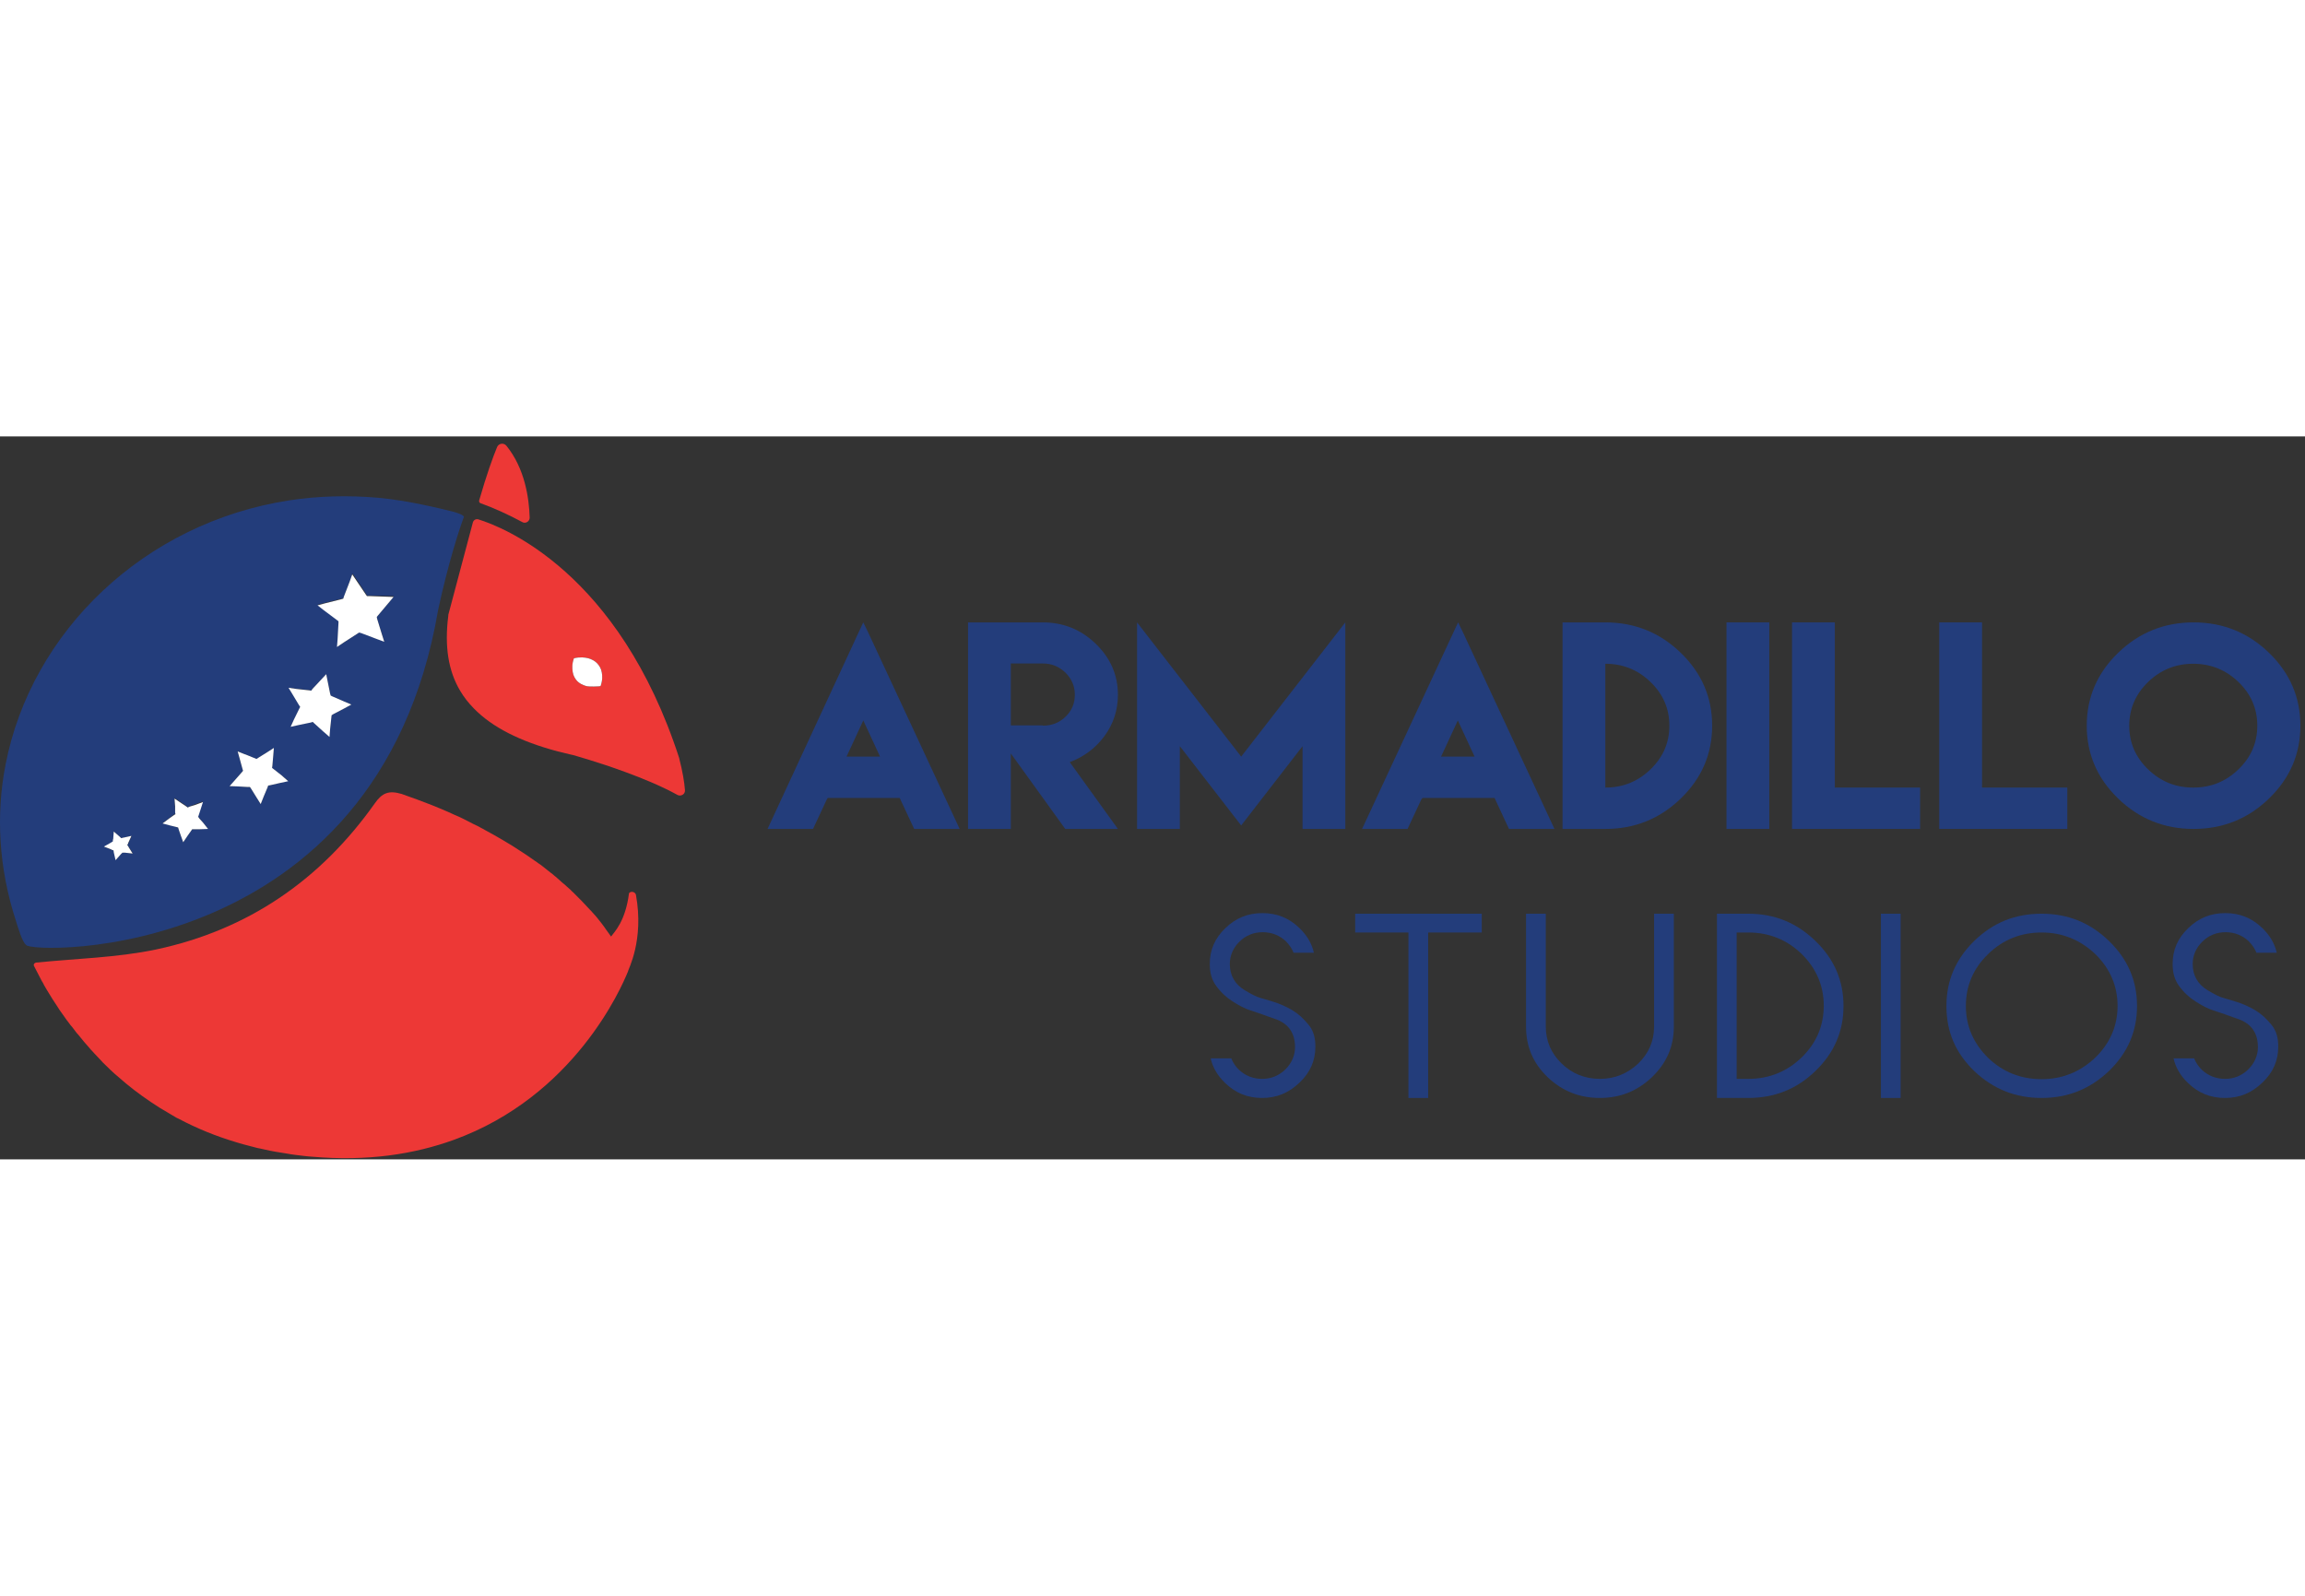 <?xml version="1.0"?>
<svg xmlns="http://www.w3.org/2000/svg" width="130" height="90" viewBox="0 0 220 69" fill="none">
<rect x="0" y="0" width="220" height="69" fill="#333333" stroke="none"/>
<path d="M50.555 7.756C50.555 8.115 50.155 8.364 49.841 8.171C48.556 7.48 47.243 6.873 45.872 6.376C45.786 6.348 45.729 6.266 45.729 6.183C45.729 6.155 45.729 6.155 45.729 6.127C46.471 3.56 47.043 1.986 47.443 1.02C47.585 0.661 48.071 0.578 48.328 0.882C50.098 3.063 50.498 5.879 50.555 7.756Z" fill="#ED3836"/>
<path d="M60.694 43.731C60.608 43.455 60.208 43.372 60.037 43.593C59.694 46.298 58.638 47.292 58.324 47.734C58.181 47.541 58.038 47.32 57.867 47.099C57.838 47.044 57.781 46.988 57.752 46.933C57.724 46.906 57.724 46.878 57.695 46.85C57.609 46.712 57.495 46.602 57.41 46.464C57.352 46.381 57.267 46.298 57.21 46.215C57.153 46.133 57.096 46.077 57.038 45.995C56.896 45.801 56.724 45.636 56.553 45.442C56.496 45.359 56.41 45.277 56.324 45.194C55.839 44.669 55.325 44.117 54.725 43.537C54.639 43.455 54.525 43.372 54.44 43.261C54.325 43.151 54.211 43.068 54.097 42.958C53.983 42.847 53.897 42.764 53.783 42.681C53.669 42.599 53.554 42.488 53.469 42.405C53.354 42.323 53.269 42.212 53.154 42.129C53.097 42.074 53.04 42.019 52.955 41.964C52.84 41.853 52.698 41.743 52.583 41.66C52.469 41.577 52.383 41.494 52.269 41.411C52.098 41.273 51.955 41.163 51.784 41.025C51.641 40.914 51.498 40.804 51.355 40.721C51.241 40.638 51.156 40.556 51.041 40.5C50.556 40.142 50.042 39.81 49.528 39.479C49.242 39.286 48.928 39.092 48.614 38.899C48.557 38.871 48.528 38.844 48.471 38.816C48.328 38.733 48.157 38.623 48.014 38.54C47.471 38.209 46.9 37.905 46.301 37.574C46.158 37.491 46.015 37.408 45.844 37.325C45.787 37.298 45.758 37.27 45.701 37.243C45.53 37.16 45.358 37.077 45.187 36.994C45.016 36.911 44.873 36.828 44.702 36.746C44.559 36.663 44.416 36.608 44.273 36.525C44.13 36.442 43.959 36.387 43.816 36.304C43.645 36.221 43.474 36.166 43.302 36.083C43.131 36 42.931 35.917 42.76 35.834C42.274 35.614 41.76 35.42 41.246 35.2C40.332 34.841 39.361 34.482 38.333 34.123C37.105 33.764 36.477 34.012 35.763 35.034C30.622 42.295 23.712 47.099 14.859 48.976C11.146 49.749 7.291 49.832 3.436 50.219C3.293 50.246 3.179 50.384 3.236 50.522C3.264 50.55 3.264 50.578 3.264 50.578C3.436 50.909 3.607 51.24 3.778 51.571C3.835 51.709 3.921 51.82 3.978 51.958C4.064 52.096 4.15 52.234 4.207 52.372C4.292 52.51 4.378 52.676 4.464 52.814C4.806 53.394 5.178 53.973 5.549 54.526C5.635 54.664 5.72 54.802 5.806 54.912C5.92 55.05 6.006 55.216 6.12 55.354C6.263 55.575 6.434 55.795 6.606 56.016C6.691 56.127 6.777 56.265 6.891 56.375C6.977 56.486 7.062 56.596 7.148 56.707C7.177 56.734 7.177 56.762 7.205 56.789C7.291 56.9 7.377 57.01 7.462 57.093C7.834 57.562 8.205 58.004 8.605 58.446C8.662 58.529 8.719 58.584 8.804 58.667C8.862 58.75 8.947 58.805 9.004 58.888C9.204 59.109 9.404 59.302 9.604 59.523C9.661 59.605 9.747 59.661 9.804 59.744C9.918 59.854 10.004 59.937 10.118 60.047C10.661 60.599 11.232 61.096 11.832 61.593C11.917 61.649 11.974 61.731 12.06 61.787C13.06 62.615 14.116 63.36 15.201 64.05C15.316 64.133 15.458 64.189 15.573 64.271C15.687 64.354 15.83 64.409 15.944 64.492C16.058 64.575 16.201 64.63 16.315 64.713C16.429 64.796 16.572 64.851 16.686 64.934C16.801 65.017 16.943 65.072 17.058 65.127C18.771 66.038 20.599 66.784 22.541 67.364C22.969 67.502 23.397 67.612 23.826 67.722C23.969 67.75 24.111 67.805 24.254 67.833C24.454 67.888 24.654 67.943 24.854 67.971C24.968 67.999 25.111 68.026 25.225 68.054C25.91 68.219 26.625 68.33 27.338 68.44C27.481 68.468 27.652 68.496 27.824 68.523C27.967 68.551 28.081 68.551 28.224 68.578C28.738 68.633 29.252 68.716 29.766 68.744C35.078 69.213 39.561 68.496 43.302 67.143C54.811 62.974 59.294 52.648 59.923 51.102C59.951 50.854 61.493 48.12 60.694 43.731Z" fill="#ED3836"/>
<path d="M23.653 33.488L22.654 33.432L23.653 33.488Z" fill="#233D7B"/>
<path d="M65.377 33.763C65.32 32.99 65.148 31.969 64.834 30.754V30.727C59.066 12.919 47.985 8.64 45.672 7.922C45.444 7.839 45.187 7.977 45.129 8.225L42.788 17.033C42.788 17.06 42.788 17.088 42.788 17.115C42.416 20.042 42.788 22.389 43.93 24.294C44.273 24.873 44.701 25.426 45.215 25.95C46.957 27.745 49.613 29.098 53.24 30.064C53.668 30.174 54.154 30.285 54.611 30.395H54.639C54.81 30.45 57.038 31.058 59.665 32.024C61.322 32.632 63.149 33.377 64.691 34.233C65.006 34.371 65.405 34.15 65.377 33.763ZM57.324 23.824C57.266 23.824 57.209 23.852 57.152 23.852C57.152 23.852 56.267 23.907 55.953 23.824C55.781 23.769 55.61 23.714 55.467 23.631C55.325 23.548 55.21 23.465 55.096 23.355C54.896 23.134 54.725 22.858 54.668 22.499C54.611 22.14 54.582 21.726 54.782 21.174C55.382 21.036 55.81 21.091 56.153 21.174C56.524 21.284 56.809 21.45 57.009 21.671C57.209 21.892 57.381 22.168 57.438 22.527C57.495 22.83 57.523 23.245 57.324 23.824Z" fill="#ED3836"/>
<path d="M57.323 23.825C57.266 23.825 57.209 23.852 57.152 23.852C57.152 23.852 56.266 23.907 55.952 23.825C55.781 23.769 55.609 23.714 55.467 23.631C55.324 23.549 55.21 23.466 55.095 23.355C54.895 23.134 54.724 22.858 54.667 22.499C54.61 22.14 54.581 21.726 54.781 21.174C55.381 21.036 55.809 21.091 56.152 21.174C56.523 21.285 56.809 21.45 57.009 21.671C57.209 21.892 57.38 22.168 57.437 22.527C57.494 22.831 57.523 23.245 57.323 23.825Z" fill="white"/>
<path d="M43.216 7.176C42.102 6.9 38.904 6.1 36.048 5.851C33.163 5.603 30.336 5.686 27.623 6.1C13.773 8.226 2.978 18.606 0.522 31.361C-0.392 36.083 -0.135 41.163 1.522 46.243C1.722 46.878 2.121 48.258 2.493 48.534C2.778 49.39 36.048 50.384 41.816 16.563C42.787 12.063 43.844 8.833 44.272 7.701C44.358 7.508 43.444 7.232 43.216 7.176ZM11.917 39.727H11.831L11.688 39.699L11.574 39.837L11.06 40.417L10.889 39.672L10.86 39.506L10.689 39.451H10.66L9.946 39.175L10.632 38.788L10.803 38.678V38.484V38.457L10.86 37.712L11.431 38.209H11.46L11.602 38.346L11.802 38.291L12.573 38.126L12.259 38.816V38.843L12.174 39.009L12.288 39.175L12.688 39.81L11.917 39.727ZM19.085 37.491H18.542H18.342L18.228 37.656L17.914 38.098L17.485 38.733L17.228 38.015L17.057 37.518L17 37.325L16.8 37.27L16.229 37.104L15.515 36.911L16.143 36.441L16.572 36.11L16.714 36V35.834L16.686 35.254L16.657 34.509L17.314 34.951L17.771 35.254L17.914 35.365L18.085 35.31L18.599 35.116L19.342 34.84L19.113 35.558L18.942 36.055L18.885 36.248L18.999 36.386L19.342 36.828L19.827 37.408L19.085 37.491ZM26.738 33.073L25.767 33.294L25.596 33.322L25.539 33.487L25.167 34.371L24.882 35.089L24.482 34.454L23.968 33.625L23.854 33.46H23.711H23.682C23.682 33.46 23.682 33.46 23.654 33.46L22.683 33.405L21.912 33.377L22.426 32.797L23.083 32.052L23.197 31.914L23.14 31.72L22.883 30.782L22.683 30.064L23.368 30.34H23.397L24.482 30.782L24.653 30.671L25.539 30.119L26.138 29.733L26.081 30.45L25.995 31.444L25.967 31.638L26.11 31.748L26.881 32.355L27.48 32.825L26.738 33.073ZM32.878 25.95L31.821 26.502L31.65 26.585L31.507 27.91L31.422 28.656L30.879 28.159L29.994 27.358L29.851 27.248L29.68 27.276L28.509 27.524L27.738 27.69L28.08 26.999L28.594 25.95L28.68 25.785L28.566 25.619L27.937 24.597L27.566 23.99L28.28 24.073L29.537 24.211L29.68 24.238L29.822 24.101L30.622 23.245L31.136 22.692L31.279 23.41L31.507 24.542L31.536 24.735L31.736 24.818L32.878 25.315L33.535 25.591L32.878 25.95ZM37.076 15.901L36.076 17.088L35.934 17.226L35.991 17.392L36.448 18.855L36.676 19.573L35.934 19.297L34.477 18.744L34.306 18.689L34.134 18.8L32.849 19.655L32.193 20.07L32.25 19.324V19.297L32.335 17.75V17.585L32.193 17.474L30.936 16.536L30.308 16.066L31.05 15.873L32.592 15.487L32.792 15.431L32.849 15.238L33.392 13.803L33.649 13.085L34.077 13.72L34.934 15.017L35.048 15.183H35.248L37.59 15.238L37.076 15.901ZM10.603 38.761L10.774 38.65V38.457C10.774 38.595 10.689 38.705 10.603 38.761ZM10.831 39.506L10.66 39.451C10.774 39.506 10.831 39.589 10.86 39.699L10.831 39.506ZM11.431 38.209L11.574 38.346L11.774 38.291C11.66 38.319 11.517 38.291 11.431 38.209ZM11.688 39.727L11.574 39.865C11.631 39.782 11.745 39.727 11.86 39.727H11.688ZM12.202 38.981C12.202 38.926 12.202 38.899 12.231 38.843L12.145 39.009L12.259 39.175C12.202 39.092 12.202 39.037 12.202 38.981ZM18.97 36.138L18.913 36.331L19.027 36.469C18.97 36.359 18.942 36.248 18.97 36.138ZM18.342 37.491L18.228 37.656C18.285 37.546 18.428 37.491 18.542 37.491H18.342ZM17.771 35.31L17.914 35.42L18.085 35.365C17.999 35.392 17.857 35.365 17.771 35.31ZM17 37.325L16.8 37.27C16.914 37.297 17.028 37.38 17.057 37.518L17 37.325ZM16.714 35.889C16.714 36 16.657 36.11 16.572 36.165L16.714 36.055V35.889ZM23.168 31.941L23.111 31.748C23.14 31.858 23.111 31.997 23.026 32.079L23.168 31.941ZM23.854 33.487H23.711C23.825 33.515 23.911 33.57 23.968 33.653L23.854 33.487ZM24.282 30.754L23.368 30.395L24.453 30.837L24.625 30.727C24.539 30.782 24.396 30.809 24.282 30.754ZM25.596 33.349L25.539 33.515C25.567 33.405 25.681 33.322 25.796 33.294L25.596 33.349ZM25.995 31.5L25.967 31.693L26.11 31.803C26.024 31.748 25.995 31.61 25.995 31.5ZM28.651 25.812L28.537 25.647C28.594 25.757 28.594 25.895 28.566 26.006L28.651 25.812ZM29.537 24.238L29.68 24.266L29.822 24.128C29.765 24.183 29.651 24.238 29.537 24.238ZM29.851 27.248L29.68 27.276C29.794 27.248 29.908 27.276 29.994 27.358L29.851 27.248ZM31.507 24.542L31.536 24.735L31.736 24.818C31.621 24.763 31.536 24.68 31.507 24.542ZM31.65 26.613L31.507 27.938L31.621 26.806C31.621 26.696 31.707 26.585 31.821 26.502L31.65 26.613ZM31.821 26.502L32.849 25.95L31.821 26.502ZM32.164 17.53C32.25 17.613 32.307 17.695 32.307 17.833V17.668L32.164 17.53ZM32.564 15.542L32.764 15.487L32.821 15.293C32.792 15.431 32.678 15.514 32.564 15.542ZM34.277 18.717L34.106 18.827C34.22 18.744 34.334 18.744 34.449 18.772L34.277 18.717ZM34.906 15.072L35.02 15.238H35.22C35.077 15.238 34.963 15.183 34.906 15.072ZM36.076 17.088L35.934 17.226L35.991 17.392C35.962 17.281 35.991 17.171 36.076 17.088Z" fill="#233D7B"/>
<path d="M12.659 39.81L11.916 39.727H11.83H11.688L11.545 39.865L11.031 40.445L10.859 39.7V39.672L10.831 39.506L10.659 39.451L10.631 39.423L9.917 39.147L10.602 38.761L10.774 38.65V38.485L10.802 38.457L10.859 37.712L11.431 38.209L11.573 38.347L11.773 38.291H11.802L12.544 38.126L12.23 38.816V38.844L12.145 39.009L12.259 39.147V39.175L12.659 39.81Z" fill="white"/>
<path d="M19.856 37.463L19.085 37.491H18.543H18.343L18.229 37.657L17.915 38.098L17.486 38.733L17.229 38.016L17.058 37.519L17.001 37.325L16.801 37.27L16.23 37.132L15.516 36.939L16.144 36.469L16.572 36.166L16.744 36.055L16.715 35.89V35.31L16.658 34.565L17.315 35.006L17.772 35.31L17.915 35.42L18.086 35.337L18.628 35.172L19.371 34.896L19.142 35.614L18.971 36.138L18.914 36.304L19.028 36.469L19.399 36.884L19.856 37.463Z" fill="white"/>
<path d="M27.51 32.907L26.739 33.073L25.768 33.294L25.596 33.322L25.539 33.487L25.168 34.371L24.883 35.089L24.483 34.453L23.969 33.625L23.855 33.46H23.712H23.683C23.683 33.46 23.683 33.46 23.655 33.46L22.684 33.404L21.913 33.377L22.427 32.797L23.084 32.051L23.198 31.913L23.141 31.72L22.884 30.782L22.684 30.064L23.369 30.34H23.398L24.483 30.782L24.654 30.671L25.539 30.119L26.139 29.732L26.082 30.45L25.996 31.444L25.968 31.637L26.111 31.748L26.882 32.355L27.51 32.907Z" fill="white"/>
<path d="M33.535 25.591L32.878 25.95L31.821 26.502L31.65 26.613L31.507 27.938L31.45 28.683L30.879 28.186L29.994 27.386L29.851 27.248L29.679 27.303L28.48 27.552L27.738 27.717L28.052 27.027L28.566 25.978L28.651 25.812L28.537 25.646L27.909 24.597L27.538 23.99L28.28 24.1L29.537 24.238L29.708 24.266L29.822 24.1L30.622 23.245L31.136 22.692L31.279 23.41L31.507 24.542L31.564 24.735L31.736 24.818L32.878 25.315L33.535 25.591Z" fill="white"/>
<path d="M36.076 17.088L35.962 17.226L35.99 17.392L36.447 18.883L36.675 19.601L35.933 19.324L34.477 18.772L34.277 18.717L34.105 18.828L32.82 19.656L32.163 20.098L32.221 19.352L32.306 17.806V17.64L32.163 17.53L30.907 16.591L30.307 16.122L31.021 15.929L32.563 15.542L32.763 15.487L32.82 15.294L33.363 13.886L33.62 13.168L34.048 13.803L34.905 15.073L35.019 15.238H35.219L37.561 15.321L37.075 15.901L36.076 17.088Z" fill="white"/>
<path d="M78.913 34.647L77.6 37.463H76.914H76.743H74.115H73.259L81.969 18.662L82.397 17.75L82.854 18.689L91.593 37.463H90.736H88.109H87.937H87.252L85.938 34.647L85.881 34.509H78.999L78.913 34.647ZM83.996 30.561L82.397 27.11L80.798 30.561H83.996Z" fill="#233D7B"/>
<path d="M92.392 31.555V24.653V17.75H96.476H99.531C101.502 17.75 103.187 18.441 104.586 19.794C105.986 21.146 106.699 22.775 106.699 24.653C106.699 26.116 106.271 27.441 105.414 28.601C104.558 29.76 103.444 30.588 102.102 31.085L106.699 37.463H101.673L96.476 30.257V37.463H92.392V31.555ZM99.531 27.607C100.388 27.607 101.102 27.331 101.702 26.751C102.302 26.171 102.587 25.481 102.587 24.653C102.587 23.852 102.302 23.162 101.702 22.554C101.102 21.975 100.388 21.671 99.531 21.671H96.476V24.625V27.579H99.531V27.607Z" fill="#233D7B"/>
<path d="M118.464 30.561L128.403 17.75V37.463H124.319V29.567L118.464 37.132L112.61 29.567V37.463H108.526V17.75L118.464 30.561Z" fill="#233D7B"/>
<path d="M135.658 34.647L134.344 37.463H133.659H133.487H130.86H130.003L138.742 18.662L139.17 17.75L139.627 18.689L148.366 37.463H147.509H144.882H144.711H144.025L142.712 34.647L142.654 34.509H135.772L135.658 34.647ZM140.741 30.561L139.142 27.11L137.543 30.561H140.741Z" fill="#233D7B"/>
<path d="M160.417 20.649C162.416 22.582 163.416 24.901 163.416 27.607C163.416 30.312 162.416 32.632 160.417 34.564C158.418 36.497 156.019 37.463 153.22 37.463H149.137V17.75H153.22C156.019 17.75 158.418 18.717 160.417 20.649ZM157.533 31.776C158.732 30.616 159.332 29.236 159.332 27.607C159.332 25.978 158.732 24.597 157.533 23.438C156.333 22.278 154.905 21.698 153.22 21.698V33.515C154.905 33.515 156.333 32.935 157.533 31.776Z" fill="#233D7B"/>
<path d="M164.786 17.75H168.869V37.463H164.786V17.75Z" fill="#233D7B"/>
<path d="M175.124 17.75V33.515H183.263V37.463H171.04V17.75H175.124Z" fill="#233D7B"/>
<path d="M189.174 17.75V33.515H197.313V37.463H185.09V17.75H189.174Z" fill="#233D7B"/>
<path d="M216.561 20.649C218.56 22.582 219.56 24.901 219.56 27.607C219.56 30.312 218.56 32.632 216.561 34.564C214.562 36.497 212.163 37.463 209.365 37.463C206.566 37.463 204.167 36.497 202.168 34.564C200.169 32.632 199.169 30.312 199.169 27.607C199.169 24.901 200.169 22.582 202.168 20.649C204.167 18.717 206.566 17.75 209.365 17.75C212.163 17.75 214.562 18.717 216.561 20.649ZM205.024 23.438C203.824 24.597 203.225 26.006 203.225 27.607C203.225 29.236 203.824 30.616 205.024 31.776C206.223 32.935 207.651 33.515 209.336 33.515C211.021 33.515 212.449 32.935 213.648 31.776C214.848 30.616 215.447 29.236 215.447 27.607C215.447 25.978 214.848 24.597 213.648 23.438C212.449 22.278 210.992 21.698 209.336 21.698C207.651 21.698 206.223 22.278 205.024 23.438Z" fill="#233D7B"/>
<path d="M120.464 63.139C119.065 63.139 117.922 62.67 116.923 61.703C116.209 61.013 115.752 60.24 115.552 59.357H117.522C117.665 59.743 117.922 60.13 118.236 60.433C118.836 61.013 119.607 61.317 120.464 61.317C121.321 61.317 122.063 61.013 122.663 60.433C123.263 59.853 123.605 59.108 123.605 58.28C123.605 56.541 122.52 55.906 121.863 55.657C121.178 55.409 120.721 55.243 120.464 55.16L120.407 55.133C120.293 55.105 119.921 54.967 119.322 54.774C118.808 54.608 118.236 54.304 117.637 53.918C117.066 53.559 116.523 53.062 116.066 52.427C115.666 51.875 115.466 51.212 115.466 50.356C115.466 49.003 115.952 47.899 116.951 46.933C117.951 45.966 119.093 45.497 120.492 45.497C121.892 45.497 123.034 45.966 124.034 46.933C124.748 47.623 125.204 48.396 125.404 49.279H123.462C123.32 48.893 123.063 48.534 122.749 48.203C122.149 47.623 121.378 47.319 120.521 47.319C119.664 47.319 118.893 47.623 118.294 48.23C117.694 48.81 117.38 49.556 117.38 50.356C117.38 51.433 117.865 52.289 118.779 52.841C119.464 53.255 119.95 53.504 120.378 53.614C120.492 53.642 120.778 53.724 121.578 53.973C122.12 54.139 122.691 54.387 123.32 54.746C123.919 55.105 124.433 55.574 124.919 56.182C125.347 56.706 125.547 57.369 125.547 58.225C125.547 59.577 125.062 60.682 124.062 61.648C123.006 62.67 121.835 63.139 120.464 63.139Z" fill="#233D7B"/>
<path d="M134.428 63.139V47.347H129.345V45.553H141.425V47.347H136.313V63.139H134.428Z" fill="#233D7B"/>
<path d="M152.706 63.139C150.735 63.139 149.107 62.477 147.708 61.151C146.309 59.798 145.652 58.225 145.652 56.32V45.553H147.537V56.32C147.537 57.7 148.051 58.887 149.05 59.854C150.05 60.82 151.278 61.317 152.706 61.317C154.105 61.317 155.333 60.82 156.361 59.854C157.361 58.887 157.875 57.7 157.875 56.32V45.553H159.759V56.32C159.759 58.225 159.074 59.798 157.675 61.151C156.275 62.477 154.648 63.139 152.706 63.139Z" fill="#233D7B"/>
<path d="M163.873 63.139V45.553H166.843C169.356 45.553 171.469 46.408 173.268 48.148C175.067 49.887 175.952 51.93 175.952 54.36C175.952 56.789 175.067 58.832 173.268 60.572C171.469 62.311 169.356 63.139 166.843 63.139H163.873ZM165.757 61.317H166.871C168.842 61.317 170.555 60.627 171.954 59.274C173.354 57.921 174.068 56.265 174.068 54.332C174.068 52.427 173.354 50.77 171.954 49.39C170.555 48.037 168.842 47.347 166.871 47.347H165.757V61.317Z" fill="#233D7B"/>
<path d="M181.405 45.553H179.521V63.139H181.405V45.553Z" fill="#233D7B"/>
<path d="M194.857 63.139C192.344 63.139 190.231 62.283 188.432 60.572C186.633 58.832 185.776 56.817 185.776 54.36C185.776 51.93 186.661 49.887 188.432 48.148C190.231 46.408 192.316 45.553 194.857 45.553C197.37 45.553 199.484 46.408 201.283 48.148C203.082 49.887 203.967 51.93 203.967 54.36C203.967 56.789 203.082 58.832 201.283 60.572C199.484 62.283 197.37 63.139 194.857 63.139ZM194.857 47.347C192.887 47.347 191.145 48.037 189.745 49.418C188.346 50.77 187.632 52.427 187.632 54.36C187.632 56.265 188.346 57.921 189.745 59.302C191.145 60.654 192.858 61.345 194.857 61.345C196.828 61.345 198.541 60.654 199.969 59.302C201.368 57.949 202.111 56.292 202.111 54.36C202.111 52.455 201.397 50.798 199.998 49.418C198.541 48.037 196.828 47.347 194.857 47.347Z" fill="#233D7B"/>
<path d="M212.364 63.139C210.964 63.139 209.822 62.67 208.823 61.703C208.109 61.013 207.652 60.24 207.452 59.357H209.422C209.565 59.743 209.822 60.13 210.136 60.433C210.736 61.013 211.507 61.317 212.364 61.317C213.221 61.317 213.963 61.013 214.563 60.433C215.162 59.853 215.505 59.108 215.505 58.28C215.505 56.541 214.42 55.906 213.763 55.657C213.078 55.409 212.621 55.243 212.364 55.16L212.307 55.133C212.192 55.105 211.821 54.967 211.221 54.774C210.707 54.608 210.136 54.304 209.537 53.918C208.965 53.559 208.423 53.062 207.966 52.427C207.566 51.875 207.366 51.212 207.366 50.356C207.366 49.003 207.852 47.899 208.851 46.933C209.851 45.966 210.993 45.497 212.392 45.497C213.792 45.497 214.934 45.966 215.934 46.933C216.647 47.623 217.104 48.396 217.304 49.279H215.362C215.22 48.893 214.963 48.534 214.648 48.203C214.049 47.623 213.278 47.319 212.421 47.319C211.564 47.319 210.793 47.623 210.193 48.23C209.594 48.81 209.28 49.556 209.28 50.356C209.28 51.433 209.765 52.289 210.679 52.841C211.364 53.255 211.85 53.504 212.278 53.614C212.392 53.642 212.678 53.724 213.478 53.973C214.02 54.139 214.591 54.387 215.22 54.746C215.819 55.105 216.333 55.574 216.819 56.182C217.247 56.706 217.447 57.369 217.447 58.225C217.447 59.577 216.962 60.682 215.962 61.648C214.905 62.67 213.763 63.139 212.364 63.139Z" fill="#233D7B"/>
</svg>
